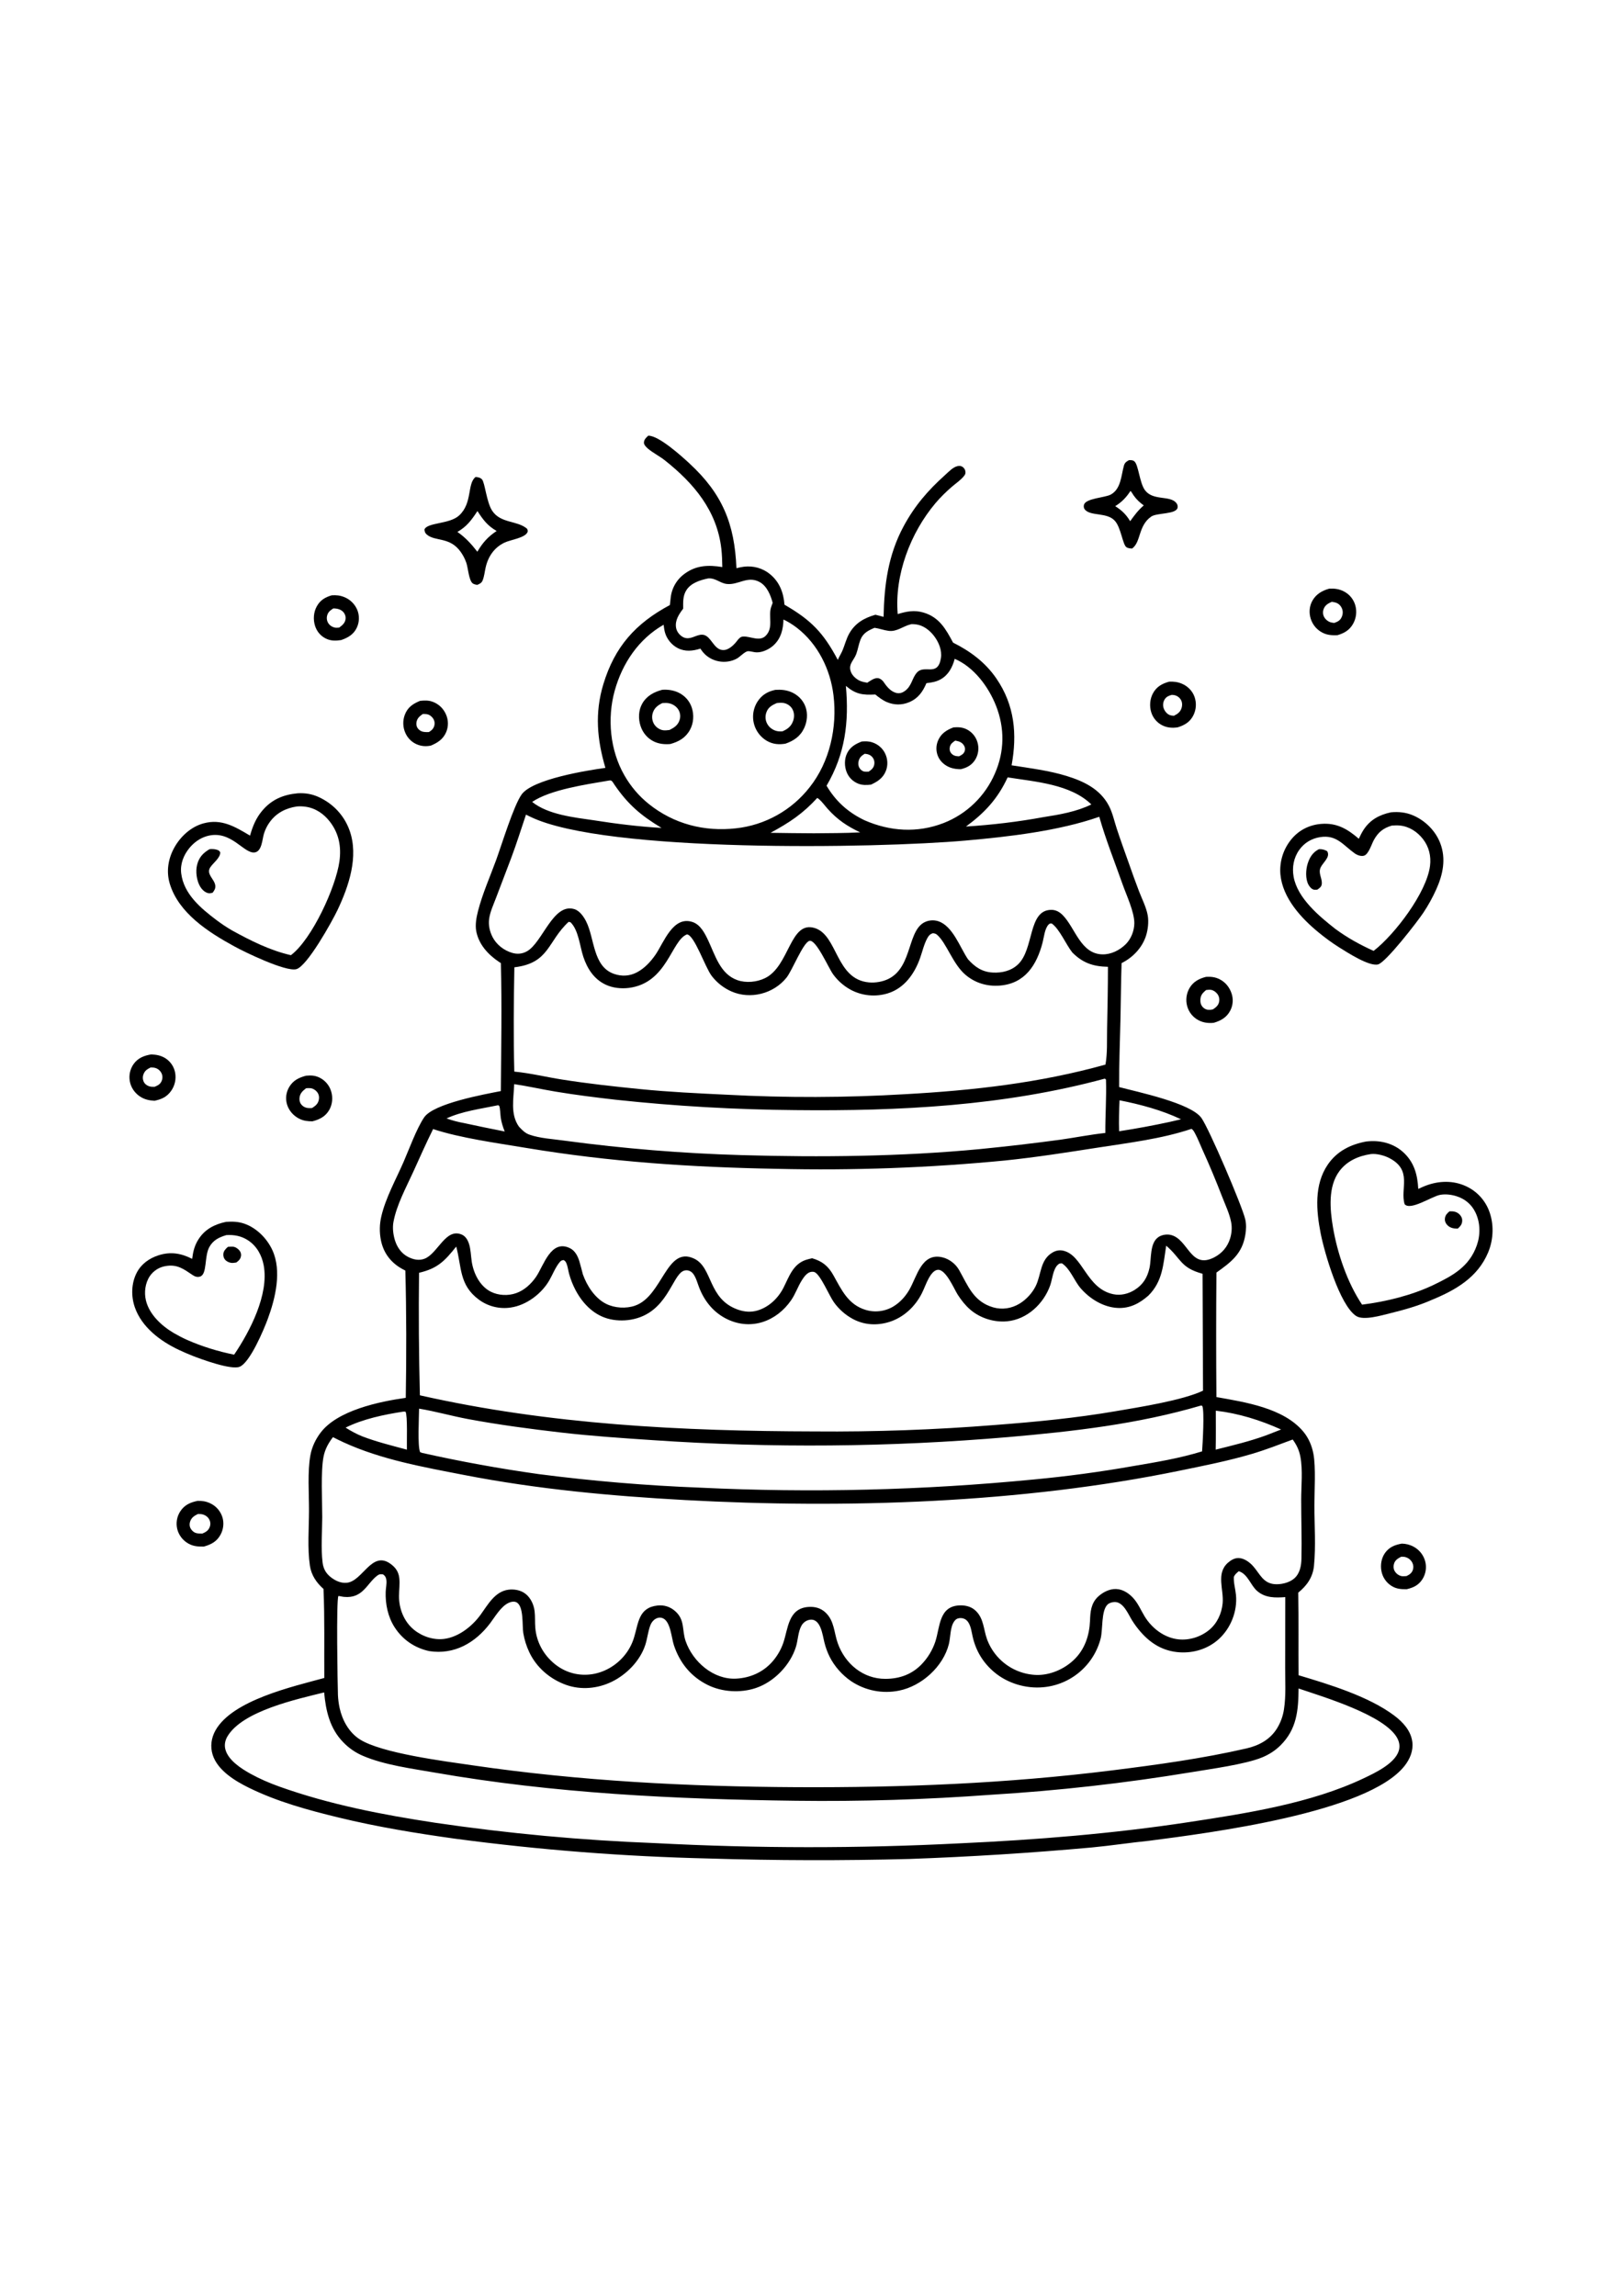 <?xml version="1.0" encoding="utf-8"?>
<!-- Generator: Adobe Illustrator 27.5.0, SVG Export Plug-In . SVG Version: 6.00 Build 0)  -->
<svg xmlns="http://www.w3.org/2000/svg" xmlns:xlink="http://www.w3.org/1999/xlink" viewBox="0 0 4000 4000" width="595" height="842" preserveAspectRatio="xMidYMid meet" data-scaled="true">
<g id="Background">
	<g>
		<g>
			<rect style="fill:#FFFFFF;" width="4000" height="4000"/>
		</g>
	</g>
</g>
<g id="Object">
	<g>
		<path d="M996.06,966.215c0.444,1.895,0.982,3.763,1.613,5.604c0.631,1.841,1.35,3.647,2.16,5.418
			c0.737,1.657,1.557,3.271,2.457,4.843c0.899,1.574,1.876,3.1,2.928,4.578c1.055,1.475,2.182,2.894,3.378,4.257
			c1.196,1.361,2.455,2.66,3.781,3.897c1.326,1.237,2.711,2.404,4.154,3.5c1.445,1.097,2.941,2.118,4.488,3.064
			c1.544,0.948,3.134,1.816,4.767,2.602c1.634,0.788,3.303,1.492,5.007,2.11c10.708,3.784,20.85,4.243,31.874,1.899
			c16.698-7.023,30.199-15.77,37.636-33.174c0.741-1.771,1.389-3.576,1.942-5.415c0.556-1.839,1.013-3.7,1.372-5.585
			c0.359-1.887,0.62-3.787,0.78-5.698c0.16-1.914,0.22-3.832,0.181-5.753c-0.041-1.919-0.181-3.83-0.423-5.735
			c-0.236-1.904-0.576-3.792-1.015-5.662c-0.437-1.87-0.968-3.713-1.597-5.527c-0.631-1.812-1.354-3.588-2.169-5.327
			c-6.698-14.548-18.51-25.442-33.701-30.631c-9.662-3.297-19.887-2.82-29.886-1.765c-17.382,7.19-30.274,15.599-37.412,34.084
			c-0.695,1.819-1.297,3.668-1.809,5.545c-0.512,1.878-0.929,3.776-1.251,5.695c-0.321,1.921-0.545,3.852-0.677,5.793
			c-0.132,1.943-0.165,3.888-0.103,5.833c0.06,1.945,0.219,3.882,0.474,5.811C995.266,962.407,995.618,964.32,996.06,966.215z
			 M1027.075,950.281c1.819-9.948,7.626-14.391,15.434-20.122c3.399-0.087,7.009-0.084,10.374,0.491
			c6.163,1.055,11.746,5.4,15.198,10.501c3.269,4.821,4.484,10.538,3.323,16.262c-1.677,8.271-6.604,12.907-13.503,17.182
			c-2.93,0.192-5.861,0.212-8.795,0.062c-7.434-0.356-13.478-2.634-18.291-8.566
			C1027.176,961.608,1026.051,955.877,1027.075,950.281z"/>
		<path d="M3515.825,3024.645c-0.302-1.906-0.7-3.792-1.198-5.655c-0.515-1.885-1.126-3.74-1.83-5.567
			c-0.704-1.824-1.496-3.608-2.381-5.352c-0.881-1.744-1.851-3.44-2.906-5.087c-1.052-1.647-2.186-3.237-3.401-4.771
			s-2.501-3.001-3.866-4.403c-1.365-1.402-2.793-2.733-4.286-3.992c-1.496-1.259-3.052-2.44-4.669-3.544
			c-1.617-1.102-3.283-2.119-5-3.053c-2.25-1.23-4.566-2.317-6.951-3.26c-2.381-0.941-4.812-1.735-7.295-2.38
			c-2.48-0.643-4.993-1.132-7.537-1.467c-2.537-0.337-5.092-0.515-7.654-0.535c-16.612,2.955-30.346,8.209-40.705,22.24
			c-9.41,12.754-12.338,29.754-9.456,45.178c0.341,1.88,0.775,3.738,1.308,5.575s1.158,3.64,1.876,5.411
			c0.721,1.771,1.531,3.499,2.431,5.185c0.903,1.686,1.89,3.32,2.96,4.901c1.07,1.584,2.217,3.109,3.447,4.574
			c1.229,1.463,2.534,2.858,3.905,4.185c1.375,1.329,2.818,2.582,4.324,3.759c1.503,1.179,3.067,2.275,4.687,3.289
			c12.327,7.66,23.425,8.144,37.361,8.133c16.584-3.941,29.177-9.766,38.789-24.598c1.034-1.628,1.979-3.304,2.843-5.029
			c0.86-1.727,1.631-3.493,2.31-5.298c0.679-1.807,1.261-3.644,1.748-5.509c0.49-1.865,0.881-3.752,1.176-5.658
			c0.295-1.906,0.49-3.823,0.586-5.749c0.096-1.926,0.093-3.852-0.01-5.778S3516.127,3026.549,3515.825,3024.645z
			 M3484.405,3039.782c-2.573,8.274-8.326,12.233-15.806,15.781c-4.296,0.262-9.715,0.993-13.883-0.258
			c-0.832-0.245-1.645-0.53-2.445-0.855c-0.803-0.328-1.588-0.693-2.352-1.095c-0.764-0.405-1.507-0.845-2.228-1.321
			c-0.721-0.478-1.418-0.99-2.089-1.535c-0.672-0.546-1.311-1.124-1.926-1.736c-0.615-0.609-1.198-1.247-1.748-1.914
			c-0.547-0.667-1.066-1.36-1.546-2.078c-0.483-0.721-0.927-1.462-1.333-2.223c-2.857-5.273-3.028-11.662-1.311-17.331
			c2.782-9.184,9.545-13.067,17.593-17.273c3.259-0.015,6.51-0.105,9.708,0.644c0.924,0.216,1.833,0.481,2.732,0.797
			c0.899,0.313,1.777,0.672,2.633,1.077c0.86,0.408,1.695,0.859,2.509,1.354c0.81,0.495,1.592,1.031,2.345,1.608
			c0.757,0.577,1.478,1.194,2.168,1.848c0.689,0.655,1.34,1.344,1.954,2.067c0.618,0.723,1.194,1.477,1.73,2.263
			c0.537,0.783,1.031,1.594,1.482,2.431C3485.532,3027.531,3486.26,3033.8,3484.405,3039.782z"/>
		<path d="M803.885,744.249c12.266,5.906,24.144,5.509,37.261,3.639c16.87-5.72,30.885-13.816,38.749-30.543
			c0.81-1.722,1.528-3.483,2.153-5.284c0.627-1.798,1.158-3.623,1.595-5.476c0.435-1.856,0.775-3.727,1.015-5.614
			c0.24-1.89,0.382-3.787,0.425-5.691c0.043-1.904-0.014-3.805-0.171-5.702c-0.155-1.899-0.409-3.784-0.76-5.654
			c-0.354-1.873-0.803-3.721-1.347-5.545c-0.546-1.824-1.183-3.616-1.917-5.375c-0.762-1.768-1.608-3.494-2.539-5.178
			c-0.933-1.686-1.945-3.321-3.038-4.905c-1.094-1.584-2.263-3.11-3.509-4.578c-1.242-1.47-2.555-2.874-3.941-4.214
			c-1.382-1.339-2.828-2.607-4.337-3.803c-1.507-1.196-3.07-2.314-4.691-3.355c-1.617-1.041-3.283-2-5-2.878
			c-1.713-0.876-3.465-1.665-5.257-2.369c-10.294-4.104-19.547-4.981-30.505-4.221c-16.111,4.698-27.969,11.6-36.521,26.625
			c-8.347,14.668-9.676,32.978-4.534,48.952C781.448,726.844,790.836,737.961,803.885,744.249z M806.127,690.563
			c0.108-0.83,0.261-1.65,0.455-2.46c2.139-9.301,7.837-13.42,15.516-18.343c1.734,0.084,3.47,0.142,5.199,0.306
			c7.962,0.764,16.301,3.901,21.022,10.785c3.397,4.963,4.747,10.461,3.667,16.396c-1.699,9.312-8.278,14.573-15.537,19.82
			c-2.493,0.207-5.35,0.586-7.871,0.393c-7.045-0.535-14.212-4.486-18.339-10.294c-0.482-0.682-0.926-1.387-1.331-2.114
			c-0.409-0.73-0.775-1.479-1.1-2.245c-0.327-0.769-0.613-1.553-0.855-2.351c-0.245-0.798-0.446-1.607-0.601-2.427
			c-0.158-0.82-0.272-1.646-0.343-2.478c-0.068-0.83-0.091-1.662-0.073-2.496C805.956,692.221,806.02,691.39,806.127,690.563z"/>
		<path d="M812.338,1850.052c-0.917-1.705-1.921-3.357-3.013-4.956c-1.095-1.599-2.267-3.136-3.518-4.614
			c-1.254-1.475-2.582-2.881-3.982-4.217c-1.4-1.339-2.866-2.599-4.399-3.781c-1.533-1.184-3.123-2.284-4.771-3.3
			c-1.649-1.016-3.346-1.944-5.09-2.784c-11.236-5.353-20.663-5.553-32.869-4.479c-17.472,4.625-31.732,11.488-41.405,27.695
			c-0.965,1.601-1.844,3.249-2.637,4.945c-0.794,1.693-1.498,3.424-2.111,5.193c-0.615,1.766-1.133,3.56-1.558,5.382
			c-0.426,1.822-0.757,3.661-0.99,5.516c-0.234,1.856-0.373,3.719-0.41,5.589c-0.039,1.87,0.02,3.738,0.174,5.604
			c0.155,1.863,0.407,3.714,0.757,5.553c0.346,1.836,0.789,3.651,1.327,5.443c4.641,15.25,15.964,28.015,30.147,35.114
			c10.756,5.385,20.635,6.36,32.502,6.415c17.437-4.406,31.981-11.724,41.321-27.804c7.951-13.693,9.472-30.707,4.927-45.797
			c-0.544-1.858-1.183-3.682-1.921-5.473C814.085,1853.502,813.257,1851.755,812.338,1850.052z M786.329,1880.741
			c-1.937,10.574-8.152,15.366-16.771,20.875c-3.12,0.164-6.231,0.342-9.349,0.08c-6.903-0.575-13.212-3.682-17.476-9.231
			c-3.77-4.898-4.881-10.902-4.014-16.938c1.539-10.763,8.013-16.429,16.229-22.753c3.323-0.175,6.728-0.393,10.053-0.156
			c6.453,0.455,12.904,4.344,16.881,9.362C786.194,1867.423,787.572,1873.944,786.329,1880.741z"/>
		<path d="M2882.988,850.46c-17.579,4.93-31.121,12.437-39.941,29.121c-7.359,13.922-8.702,31.249-4.008,46.234
			c0.526,1.715,1.137,3.4,1.833,5.054c0.696,1.655,1.471,3.27,2.327,4.847c0.86,1.574,1.794,3.103,2.807,4.585
			c1.009,1.484,2.089,2.913,3.244,4.286c1.155,1.375,2.374,2.689,3.656,3.941c1.286,1.252,2.633,2.437,4.037,3.555
			c1.404,1.116,2.86,2.16,4.367,3.133c1.51,0.973,3.063,1.867,4.662,2.682c12.114,6.164,25.013,7.172,38.278,5.123
			c17.188-5.353,30.496-13.089,38.857-29.914c0.864-1.749,1.635-3.538,2.321-5.367c0.682-1.827,1.269-3.682,1.766-5.567
			c0.497-1.887,0.902-3.794,1.208-5.72s0.515-3.862,0.633-5.807c0.114-1.948,0.128-3.897,0.046-5.847
			c-0.082-1.948-0.259-3.888-0.536-5.818c-0.274-1.931-0.643-3.844-1.112-5.738c-0.466-1.892-1.023-3.758-1.677-5.596
			c-5.376-14.941-17.039-26.421-31.629-32.454C2903.889,850.958,2893.954,849.888,2882.988,850.46z M2896.331,883.659
			c0.807,0.177,1.603,0.396,2.388,0.655c0.782,0.257,1.553,0.554,2.31,0.891c0.753,0.335,1.489,0.707,2.203,1.117
			c0.718,0.41,1.414,0.855,2.086,1.335c0.672,0.48,1.318,0.993,1.94,1.539c0.622,0.546,1.212,1.121,1.773,1.725
			c0.561,0.606,1.094,1.24,1.592,1.899c0.498,0.657,0.959,1.339,1.389,2.045c3.76,6.31,3.948,13.762,1.777,20.661
			c-3.177,10.083-9.865,14.504-18.904,19.023c-3.66-0.393-7.743-0.677-11.126-2.209c-6.915-3.129-12.394-10.563-14.455-17.714
			c-1.912-6.63-0.931-14.271,2.64-20.18c4.218-6.986,10.063-9.293,17.586-11.473
			C2891.804,883.103,2894.096,883.179,2896.331,883.659z"/>
		<path d="M345.088,1873.107c11.33,7.496,22.477,9.821,35.838,10.607c17.403-3.533,30.743-9.508,41.289-24.663
			c1.125-1.606,2.166-3.264,3.125-4.974c0.959-1.71,1.832-3.464,2.617-5.262c0.785-1.795,1.478-3.626,2.081-5.494
			c0.602-1.865,1.11-3.756,1.524-5.673c0.414-1.917,0.732-3.849,0.952-5.797c0.222-1.948,0.345-3.903,0.371-5.866
			c0.027-1.96-0.044-3.917-0.211-5.869c-0.169-1.955-0.434-3.896-0.796-5.822c-0.33-1.749-0.748-3.477-1.249-5.185
			c-0.503-1.708-1.089-3.386-1.757-5.036c-0.67-1.65-1.418-3.262-2.247-4.836c-0.83-1.577-1.734-3.108-2.715-4.592
			c-0.981-1.485-2.033-2.918-3.155-4.301c-1.123-1.38-2.311-2.702-3.566-3.966c-1.254-1.261-2.567-2.459-3.941-3.591
			c-1.373-1.133-2.798-2.195-4.277-3.187c-11.266-7.449-22.822-9.588-36.059-10.163c-17.52,2.882-32.738,8.777-43.4,23.721
			c-1.068,1.511-2.057,3.071-2.969,4.679c-0.913,1.606-1.745,3.254-2.495,4.945c-0.75,1.691-1.416,3.415-1.995,5.171
			c-0.581,1.754-1.073,3.533-1.478,5.338c-0.405,1.805-0.719,3.624-0.945,5.458c-0.224,1.837-0.359,3.679-0.403,5.527
			c-0.043,1.848,0.005,3.694,0.144,5.538c0.139,1.844,0.368,3.676,0.686,5.498C322.682,1850.707,332.113,1864.523,345.088,1873.107z
			 M353.694,1818.781c3.411-9.41,9.173-12.838,17.766-17.229c3.596,0.073,7.306,0.131,10.804,1.044
			c6.896,1.805,12.43,6.35,15.728,12.652c3.143,6.004,3.323,12.925,0.823,19.213c-3.433,8.631-9.497,11.393-17.543,14.839
			c-4.806,0.135-9.138,0.069-13.77-1.412c-5.62-1.794-10.959-6.139-13.322-11.644
			C351.719,1830.512,351.562,1824.657,353.694,1818.781z"/>
		<path d="M543.781,2953.704c7.274-13.227,9.166-29.445,4.509-43.854c-0.602-1.844-1.297-3.652-2.086-5.425
			c-0.789-1.773-1.665-3.5-2.629-5.182c-0.967-1.683-2.015-3.313-3.148-4.887c-1.135-1.574-2.347-3.087-3.635-4.538
			c-1.288-1.451-2.647-2.831-4.079-4.141c-1.43-1.31-2.924-2.542-4.483-3.697c-1.56-1.157-3.173-2.23-4.84-3.22
			c-1.668-0.99-3.383-1.892-5.145-2.707c-10.017-4.661-19.899-6.31-30.869-5.898c-17.915,3.617-32.475,9.941-42.867,25.962
			c-1.032,1.596-1.983,3.24-2.85,4.93c-0.865,1.691-1.642,3.423-2.331,5.196c-0.689,1.771-1.286,3.572-1.791,5.404
			c-0.505,1.834-0.917,3.687-1.231,5.56c-0.316,1.875-0.535,3.761-0.659,5.658c-0.123,1.897-0.149,3.794-0.078,5.691
			c0.071,1.899,0.238,3.791,0.501,5.673c0.265,1.882,0.624,3.746,1.077,5.593c0.478,1.878,1.05,3.725,1.716,5.542
			c0.666,1.819,1.425,3.599,2.274,5.338c0.849,1.742,1.784,3.435,2.807,5.08c1.022,1.645,2.127,3.232,3.312,4.763
			c1.185,1.533,2.445,3.001,3.781,4.403c1.336,1.402,2.74,2.733,4.213,3.992c1.471,1.257,3.004,2.437,4.596,3.541
			c1.594,1.101,3.239,2.118,4.936,3.049c12.517,6.95,23.854,7.456,37.866,7.332C520.527,2977.742,534.378,2970.795,543.781,2953.704
			z M518.622,2928.062c-0.05,0.752-0.14,1.5-0.268,2.245c-0.13,0.742-0.293,1.478-0.496,2.205c-0.201,0.725-0.441,1.439-0.716,2.143
			c-3.527,9.195-9.719,12.463-18.368,16.207c-4.721-0.145-9.919-0.025-14.51-1.183c-6.124-1.539-11.472-6.288-14.377-11.796
			c-2.683-5.091-2.896-10.862-1.181-16.287c3.226-10.199,10.257-14.606,19.423-19.096c4.458,0.011,8.498,0.036,12.792,1.383
			c6.805,2.14,12.593,6.626,15.628,13.187c0.323,0.682,0.609,1.379,0.858,2.092c0.252,0.711,0.467,1.432,0.645,2.165
			c0.176,0.732,0.316,1.473,0.418,2.223c0.103,0.747,0.167,1.498,0.194,2.252C518.688,2926.557,518.674,2927.31,518.622,2928.062z"
			/>
		<path d="M2933.368,1605.922c-0.966,1.679-1.848,3.402-2.644,5.171c-0.796,1.768-1.503,3.572-2.118,5.411
			c-0.618,1.836-1.141,3.701-1.571,5.593c-0.427,1.89-0.76,3.796-0.999,5.72c-0.238,1.924-0.38,3.855-0.426,5.793
			c-0.046,1.938,0.004,3.874,0.153,5.807c0.149,1.933,0.391,3.854,0.732,5.76c0.338,1.909,0.775,3.796,1.301,5.662
			c0.526,1.856,1.144,3.68,1.858,5.473c0.711,1.79,1.518,3.539,2.413,5.247c0.892,1.708,1.873,3.366,2.939,4.974
			c1.066,1.606,2.214,3.154,3.44,4.643c1.226,1.487,2.527,2.907,3.898,4.261c1.375,1.354,2.814,2.632,4.321,3.835
			c1.507,1.206,3.07,2.329,4.694,3.37c1.62,1.043,3.291,1.999,5.014,2.867c11.513,5.876,24.117,7.299,36.856,5.949
			c17.583-5.196,31.764-12.997,40.634-29.95c0.839-1.606,1.595-3.25,2.271-4.931c0.675-1.681,1.261-3.391,1.766-5.13
			c0.501-1.742,0.913-3.503,1.24-5.283c0.323-1.783,0.558-3.577,0.704-5.382c0.146-1.805,0.199-3.613,0.16-5.425
			c-0.035-1.81-0.163-3.613-0.38-5.411c-0.217-1.8-0.526-3.583-0.92-5.349c-0.398-1.768-0.885-3.511-1.457-5.229
			c-4.868-15.086-15.124-27.967-29.344-35.183c-11.019-5.593-21.324-6.648-33.491-6.048
			C2957.123,1582.452,2942.643,1590.064,2933.368,1605.922z M2960.219,1634.301c0.604-11.309,5.852-16.604,14.107-23.634
			c3.93-0.458,8.187-1.044,12.121-0.418c6.112,0.972,11.908,5.152,15.607,9.999c4.286,5.618,5.771,12.619,4.364,19.533
			c-1.798,8.842-7.715,13.547-14.811,18.372c-2.256,0.513-4.733,1.186-7.061,1.361c-6.77,0.513-12.753-1.241-17.661-6.011
			C2961.594,1648.36,2959.835,1641.527,2960.219,1634.301z"/>
		<path d="M3234.545,701.089c0.771,1.786,1.635,3.529,2.583,5.229c0.949,1.698,1.983,3.345,3.099,4.941s2.31,3.13,3.582,4.603
			c1.272,1.475,2.615,2.882,4.026,4.221c1.414,1.339,2.893,2.603,4.431,3.792c1.546,1.191,3.145,2.3,4.797,3.326
			c1.652,1.029,3.354,1.971,5.103,2.827c11.74,5.822,23.161,6.248,35.993,5.829c16.598-4.927,29.476-12.077,38.438-27.691
			c0.991-1.734,1.894-3.514,2.711-5.338c0.81-1.827,1.531-3.687,2.161-5.582c0.629-1.897,1.162-3.821,1.595-5.771
			c0.437-1.95,0.778-3.918,1.016-5.902c0.242-1.984,0.38-3.975,0.419-5.971c0.039-1.999-0.018-3.994-0.174-5.986
			c-0.16-1.992-0.419-3.971-0.771-5.938c-0.359-1.965-0.81-3.908-1.361-5.829c-0.54-1.851-1.173-3.669-1.901-5.454
			c-0.729-1.788-1.546-3.532-2.452-5.232c-0.91-1.701-1.905-3.349-2.985-4.945c-1.08-1.599-2.239-3.137-3.479-4.614
			c-1.24-1.477-2.552-2.887-3.938-4.228c-1.382-1.342-2.835-2.607-4.353-3.795c-1.517-1.191-3.092-2.3-4.726-3.326
			c-1.631-1.029-3.312-1.969-5.042-2.82c-11.534-5.706-22.632-7.034-35.328-6.357c-17.487,4.868-32.301,13.383-41.479,29.648
			c-7.711,13.663-8.852,30.067-4.012,44.898C3233.088,697.48,3233.77,699.302,3234.545,701.089z M3264.259,671.194
			c3.582-9.541,11.144-13.711,19.97-17.681c3.351,0.484,6.705,0.92,9.928,2.008c7.096,2.394,12.061,7.248,15.049,14.093
			c2.928,6.721,2.69,13.987-0.11,20.708c-3.823,9.17-9.544,11.891-18.492,15.246c-2.843-0.28-5.785-0.564-8.55-1.328
			c-6.823-1.888-13.308-7.121-16.662-13.34C3262.105,684.806,3261.839,677.638,3264.259,671.194z"/>
		<path d="M2749.108,453.569c15.568,16.883,19.306,58.9,28.858,65.402c3.717,2.532,9.417,2.984,13.802,3.235
			c22.451-15.923,14.576-55.647,46.938-78.648c14.271-10.143,62.978-4.958,65.483-22.797c0.625-4.455-0.998-8.286-3.848-11.589
			c-15.823-18.355-57.036-4.31-76.74-30.822c-13.546-18.23-15.895-62.885-26.267-71.24c-4.015-3.232-8.344-2.918-13.148-2.872
			c-6.751,3.877-10.422,6.185-12.59,13.929c-6.776,24.215-6.986,57.212-32.415,70.981c-14.555,7.882-62.544,9.017-66.158,25.733
			c-0.945,4.38-0.192,8.399,2.85,11.75C2690.537,442.783,2729.614,432.433,2749.108,453.569z M2787.858,380.141
			c3.106,2.976,5.334,7.614,7.867,11.199c7.125,10.082,14.96,17.265,24.881,24.533c-13.937,11.845-22.877,24.226-33.541,38.916
			c-9.935-16.564-20.525-26.781-36.849-37.097C2766.445,407.691,2777.607,396.017,2787.858,380.141z"/>
		<path d="M1052.262,487.471c20.989,18.246,57.262,4.808,84.247,43.515c5.68,8.151,10.451,17.371,13.627,26.799
			c4.198,12.463,6.032,42.166,15.191,49.989c2.919,2.489,7.729,3.256,11.383,4.097c6.149-2.62,10.875-4.581,13.571-11.269
			c3.919-9.73,5.051-21.461,7.356-31.712c6.112-27.236,21.413-49.501,46.943-61.541c13.899-6.556,48.634-11.166,55.814-24.575
			c2.155-4.027,0.979-5.664-0.615-9.447c-24.446-20.766-64.788-12.657-85.834-44.047c-14.256-21.264-18.117-70.254-25.405-77.672
			c-4.604-4.685-9.575-5.259-15.717-5.811c-21.333,16.664-6.986,64.097-40.739,95.003c-23.685,21.689-78.357,16.715-85.365,34.433
			C1047.221,480.511,1048.182,483.926,1052.262,487.471z M1177.419,429.77c14.063,21.634,24.627,36.05,47.325,49.11
			c-21.516,14.286-34.531,28.934-47.547,51.149c-14.486-18.701-29.605-35.379-49.192-48.808
			C1151.556,467.625,1162.85,451.857,1177.419,429.77z"/>
		<path d="M474.295,2512.264c21.694,8.609,95.817,35.834,116.768,27.221c25.652-10.541,59.602-91.692,69.191-117.582
			c18.743-50.608,35.16-118.248,11.527-169.765c-13.253-28.881-38.908-54.93-69.274-65.424c-15.267-5.276-29.144-5.425-44.964-4.501
			c-28.651,6.051-52.57,18.263-68.605,43.887c-9.425,15.064-12.92,30.107-15.051,47.391c-27.139-13.875-53.401-18.361-83.19-8.733
			c-22.785,7.361-42.362,21.345-53.535,42.919c-13.462,25.999-14.176,57.958-4.634,85.328
			c17.12,49.104,62.855,83.232,108.163,104.686C451.732,2502.924,462.931,2507.781,474.295,2512.264z M359.815,2375.765
			c-4.675-19.718-1.768-42.737,9.655-59.715c1.086-1.601,2.248-3.143,3.488-4.625c1.238-1.484,2.55-2.904,3.93-4.257
			c1.382-1.354,2.827-2.635,4.335-3.843c1.508-1.208,3.074-2.338,4.696-3.391c1.622-1.053,3.292-2.023,5.01-2.911
			c1.72-0.885,3.477-1.683,5.275-2.394c1.798-0.711,3.628-1.329,5.488-1.856c1.86-0.529,3.742-0.963,5.645-1.302
			c29.433-5.535,45.285,6.906,67.75,21.952c5.616,3.762,11.076,5.677,17.851,3.854c18.545-4.989,10.461-49.596,23.218-72.804
			c9.475-17.237,24.034-24.157,41.957-29.561c19.315-1.244,37.151,2.129,53.538,12.841c21.58,14.104,34.051,36.9,38.672,61.793
			c13.317,71.727-34.07,162.731-72.927,220.132c-39.459-7.91-79.663-20.297-116.384-36.554
			c-11.129-5.033-21.967-10.63-32.516-16.789C398.663,2438.78,368.09,2410.686,359.815,2375.765z"/>
		<path d="M572.974,2283.53c3.264,0.004,6.613-0.593,9.825-1.117c5.865-4.301,10.051-7.965,11.448-15.559
			c1.031-5.574-0.659-10.487-4.291-14.664c-3.834-4.41-9.98-8.438-15.923-8.744c-3.983-0.207-8.066,0.146-12.044,0.422
			c-5.494,5.007-11.025,10.341-11.247,18.332c-0.139,4.923,1.027,9.548,4.319,13.347
			C559.169,2280.284,566.724,2283.527,572.974,2283.53z"/>
		<path d="M3157.584,1325.601c5.455,58.402,51.301,108.023,94.525,143.373c15.866,12.972,32.695,25.489,50.096,36.347
			c19.8,12.346,73.887,47.682,96.146,42.22c19.27-4.73,97.624-106.026,112.143-128.033c12.018-18.172,22.507-37.187,31.469-57.044
			c16.488-36.784,24.636-75.296,9.758-114.045c-11.631-30.285-37.031-55.512-66.752-68.263c-17.895-7.678-35.691-9.37-54.837-7.656
			c-28.421,6.164-51.28,18.256-67.551,43.319c-4.51,6.939-8.056,14.449-11.631,21.898c-28.051-24.117-54.112-39.651-92.567-36.664
			c-28.172,2.183-53.87,14.584-72.284,36.172c-1.293,1.509-2.548,3.049-3.763,4.621c-1.215,1.57-2.392,3.169-3.529,4.799
			c-1.137,1.628-2.232,3.283-3.287,4.967c-1.055,1.684-2.068,3.392-3.038,5.127c-0.97,1.732-1.897,3.488-2.779,5.269
			c-0.881,1.778-1.72,3.578-2.516,5.4s-1.542,3.662-2.246,5.52c-0.704,1.858-1.357,3.732-1.969,5.622
			c-0.611,1.89-1.173,3.794-1.691,5.713c-0.512,1.919-0.981,3.849-1.404,5.789c-0.419,1.943-0.789,3.895-1.112,5.855
			c-0.327,1.96-0.601,3.926-0.828,5.898c-0.224,1.975-0.401,3.953-0.529,5.935c-0.128,1.982-0.206,3.966-0.238,5.953
			c-0.029,1.987-0.007,3.973,0.06,5.96C3157.3,1321.64,3157.417,1323.622,3157.584,1325.601z M3204.095,1265.118
			c12.519-17.528,30.744-28.335,52.047-31.537c40.26-6.047,56.07,19.733,84.519,40.048c6.123,4.377,15.625,8.089,23.215,5.775
			c11.19-3.42,18.552-28.276,23.925-38.119c10.735-19.667,23.431-29.834,44.574-36.071c6.759-0.542,13.425-0.779,20.187-0.083
			c22.849,2.347,42.837,15.516,56.709,33.429c14.832,19.154,20.28,42.162,17.287,66.014
			c-8.262,65.726-86.793,169.15-139.093,209.602c-33.378-15.021-64.925-32.403-94.412-54.188
			c-39.788-31.169-93.338-75.715-102.851-128.462C3186.008,1308.259,3190.244,1284.502,3204.095,1265.118z"/>
		<path d="M3239.16,1362.964c3.063,0.957,6.457,0.455,9.577,0.178c4.477-3.3,9.331-6.168,10.561-11.986
			c2.612-12.372-6.556-24.521-4.275-37.144c2.832-15.69,27.632-29.245,17.892-45.666c-6.535-3.824-12.597-5.236-20.208-4.989
			c-15.021,7.503-22.824,19.747-27.838,35.554c-4.73,14.912-5.813,37.024,1.496,51.321
			C3228.898,1355.199,3233.628,1361.228,3239.16,1362.964z"/>
		<path d="M3669.028,2147.664c-0.778-1.664-1.595-3.308-2.459-4.931s-1.766-3.224-2.708-4.803c-0.942-1.577-1.922-3.129-2.942-4.657
			c-1.02-1.528-2.075-3.03-3.169-4.505c-1.098-1.477-2.228-2.926-3.394-4.345c-1.169-1.419-2.374-2.808-3.61-4.167
			c-1.237-1.358-2.509-2.685-3.809-3.981c-1.304-1.293-2.64-2.554-4.008-3.784c-1.365-1.227-2.761-2.42-4.186-3.577
			c-1.428-1.159-2.882-2.281-4.367-3.366c-1.482-1.084-2.992-2.131-4.527-3.14c-1.535-1.009-3.095-1.979-4.68-2.911
			c-1.585-0.932-3.191-1.823-4.819-2.675s-3.28-1.662-4.946-2.431c-1.67-0.766-3.358-1.492-5.064-2.176
			c-32.887-13.423-68.919-10.36-101.074,3.555c-3.92,1.703-7.821,3.445-11.705,5.225c-1.919-35.369-10.142-65.996-37.212-90.568
			c-22.834-20.73-53.174-29.073-83.492-26.992c-2.548,0.18-5.089,0.406-7.626,0.681c-38.733,7.219-72.16,23.801-94.827,56.994
			c-33.957,49.72-28.531,113.525-17.508,169.663c9.307,47.391,46.778,176.562,87.344,203.47
			c18.158,12.044,63.205-1.543,83.577-6.521c34.906-8.537,71.115-18.75,103.956-33.455
			c58.653-24.245,112.246-55.221,137.959-116.286c13.858-32.92,15.052-72.022,1.51-105.272
			C3670.546,2151.01,3669.81,2149.328,3669.028,2147.664z M3641.869,2240.455c-18.503,52.252-59.147,74.448-106.486,97.23
			c-53.956,25.726-117.107,41.241-176.397,48.701c-36.597-54.534-61.048-127.09-71.886-191.444
			c-7.341-43.599-12.323-99.377,15.617-137.289c18.908-25.653,47.46-37.996,78.023-42.559c13.724-1.543,32.187,3.166,44.507,9.41
			c59.371,30.1,26.903,75.704,38.7,114.264c14.534,16.458,66.762-19.114,87.141-23.022c13.354-2.562,27.834-0.757,40.726,3.264
			c20.82,6.499,37.237,20.18,46.728,39.891C3650.803,2184.36,3651.215,2214.06,3641.869,2240.455z"/>
		<path d="M3574.663,2156.244c-6.02,5.229-10.429,9.235-11.36,17.608c-0.661,5.949,1.407,11.535,5.451,15.894
			c6.627,7.15,15.23,9.159,24.601,9.108c0.583-0.004,1.162-0.018,1.745-0.029c5.948-5.483,10.28-9.966,10.792-18.408
			c0.391-6.379-1.876-11.757-6.368-16.251C3592.316,2156.961,3584.367,2155.873,3574.663,2156.244z"/>
		<path d="M577.094,1502.611c0.123,0.069,0.25,0.131,0.378,0.197c26.5,14.7,126.988,63.15,153.116,56.473
			c27.092-6.928,89.135-119.172,101.758-145.819c27.804-58.689,52.657-131.758,29.815-196.022
			c-13.004-36.58-39.79-65.395-74.878-81.926c-17.211-8.107-34.184-10.978-53.147-9.905c-35.534,3.3-64.335,15.301-87.642,43.141
			c-15.516,18.532-23.346,38.243-29.881,61.203c-36.908-21.741-69.886-42.3-114.467-30.271
			c-31.007,8.369-56.855,32.104-72.249,59.777c-15.157,27.254-20.274,58.729-11.254,88.894
			C440.39,1421.049,514.33,1468.32,577.094,1502.611z M466.934,1260.723c11.042-13.529,25.901-24.43,42.76-29.346
			c60.46-17.626,91.906,45.444,119.398,39.873c16.955-3.439,17.618-32.469,21.777-45.877c1.574-5.169,3.564-10.173,5.972-15.01
			c2.409-4.835,5.202-9.438,8.379-13.809c16.474-22.626,39.536-34.346,66.625-38.425c7.125-0.614,14.23-0.43,21.312,0.553
			c25.057,3.41,45.623,17.63,60.712,37.388c22.102,28.943,28.088,61.284,23.245,96.921
			c-8.599,63.292-67.382,192.223-119.668,231.773c-51.502-11.673-99.617-35.922-145.601-61.244
			c-13.146-7.736-25.688-15.97-37.864-25.176c-38.626-29.212-80.702-63.994-87.116-115.199
			C443.993,1300.207,452.541,1278.363,466.934,1260.723z"/>
		<path d="M513.14,1371.762c3.944,0.964,7.277,0.007,11.113-0.866c4.305-5.822,7.43-10.028,6.666-17.721
			c-1.583-15.883-23.558-28.193-12.286-45.127c7.329-11.004,24.115-22.618,24.613-36.489c-2.233-4.086-3.681-5.276-8.201-6.71
			c-6.076-1.932-11.916-2.001-18.186-1.485c-15.973,9.202-26.081,20.159-30.741,38.422c-4.296,16.829-1.21,39.815,7.983,54.646
			C498.247,1363.12,505.286,1369.845,513.14,1371.762z"/>
		<path d="M3438.054,3399.26c-63.113-47.202-160.189-76.654-235.612-99.188c-0.664-67.859,0.494-135.805-0.871-203.642
			c21.236-17.175,36.014-38.003,38.797-65.97c4.833-48.486,1.094-100.029,1.055-148.799c-0.032-35.299,3.863-94.581-2.48-127.759
			c-3.82-19.969-11.801-38.858-24.892-54.534c-48.704-58.336-143.442-72.553-214.255-85.161
			c-0.864-102.312-0.853-204.624,0.039-306.938c36.263-25.929,63.443-46.077,71.218-92.791c2.125-12.769,2.793-25.679-0.142-38.385
			c-7.711-33.407-89.718-224.754-108.306-250.287c-26.69-36.667-156.05-63.478-202.724-75.897
			c-0.281-55.829,1.961-111.629,3.294-167.436c1.098-46.059,1.162-92.1,2.765-138.155c27.28-13.489,50.199-37.214,59.922-66.429
			c5.042-15.159,7.309-35.212,4.587-50.942c-3.39-19.616-13.993-40.444-21.232-59.009c-8.539-22.41-16.747-44.942-24.625-67.597
			c-10.277-29.008-20.844-57.979-30.467-87.209c-6.115-18.568-10.387-39.287-19.452-56.619
			c-21.576-41.256-61.787-60.479-104.493-73.644c-43.224-13.328-90.851-19.267-135.486-26.228
			c13.993-76.643,7.679-148.1-37.574-214.117c-27.18-39.655-64.253-67.185-106.792-88.392
			c-17.771-33.229-33.815-62.572-73.031-74.168c-22.486-6.652-41.803-2.791-63.454,3.839
			c-8.208-96.222,31.277-200.017,92.781-273.069c12.604-14.966,26.025-28.042,40.818-40.856c9.793-8.485,22.355-16.773,30.272-27.01
			c2.533-3.272,3.582-5.719,3.159-9.952c-0.061-0.585-0.153-1.165-0.277-1.74c-0.121-0.576-0.274-1.143-0.455-1.702
			c-0.181-0.559-0.391-1.107-0.632-1.644c-0.242-0.537-0.508-1.06-0.803-1.569c-0.295-0.509-0.615-1.001-0.963-1.476
			c-0.345-0.475-0.718-0.931-1.112-1.367c-0.391-0.436-0.81-0.85-1.247-1.243c-0.437-0.392-0.896-0.76-1.372-1.105
			c-3.909-2.854-7.924-3.027-12.522-2.102c-11.112,2.238-22.131,14.15-30.368,21.534c-42.705,38.288-75.511,76.243-102.936,127.214
			c-37.876,70.381-47.694,144.171-49.173,222.873l-20.105-5.2c-27.276,7.823-49.679,20.315-64.325,45.877
			c-7.901,13.791-11.328,29.576-17.703,44.014c-3.232,7.325-7.837,14.005-10.763,21.443
			c-35.506-66.956-65.948-98.351-131.492-136.038c-2.336-29.558-11.932-55.694-35.606-75.242
			c-18.092-14.937-41.154-21.221-64.381-18.478c-6.24,0.735-12.41,2.231-18.524,3.664c-4.445-109.773-34.79-183.516-116.13-258.548
			c-19.587-18.068-75.258-68.491-101.266-68.147c-5.229,4.782-10.618,9.648-10.726,17.246c-0.08,5.499,6.236,11.583,10.167,14.884
			c12.776,10.728,28.229,18.216,41.394,28.646c71.57,56.705,128.647,124.189,139.331,218.046c1.711,15.013,2.18,30.02,2.416,45.117
			c-34.15-5.534-64.435-4.683-93.429,16.785c-1.139,0.835-2.258,1.697-3.358,2.587c-1.096,0.89-2.171,1.807-3.223,2.751
			c-1.052,0.946-2.077,1.918-3.079,2.915c-1.002,0.995-1.977,2.016-2.926,3.064c-0.95,1.046-1.873,2.114-2.768,3.206
			c-0.897,1.094-1.766,2.21-2.605,3.348c-0.84,1.135-1.651,2.292-2.43,3.471c-0.782,1.177-1.533,2.374-2.253,3.592
			c-0.721,1.215-1.411,2.449-2.068,3.701c-0.657,1.249-1.283,2.516-1.876,3.799c-0.593,1.281-1.153,2.577-1.681,3.89
			c-0.53,1.31-1.025,2.633-1.485,3.97c-0.462,1.337-0.888,2.683-1.281,4.039c-0.393,1.359-0.752,2.726-1.073,4.101
			c-0.325,1.375-0.613,2.758-0.865,4.148c-0.256,1.39-0.474,2.786-0.656,4.188c-0.856,6.686-1.608,13.382-2.257,20.089
			c-84.645,45.317-136.074,102.591-164.157,195.498c-21.294,70.442-15.472,136.067,5.156,205.93
			c-46.191,6.364-179.634,27.894-206.612,65.625c-19.656,27.491-49.272,124.434-62.575,160.919
			c-15.072,41.336-33.914,83.542-44.852,126.086c-4.035,15.697-7.524,34.193-4.437,50.222c6.293,32.676,29.289,57.652,56.248,75.613
			c1.483,0.985,2.979,1.947,4.491,2.886c2.598,105.025,0.746,210.468-0.069,315.525c-40.959,8.034-166.218,30.522-189.331,65.071
			c-18.83,28.149-36.735,77.803-50.553,109.54c-18.837,43.279-44.047,88.094-54.828,134.018c-1.157,4.847-2.05,9.741-2.678,14.682
			c-0.629,4.944-0.988,9.906-1.077,14.886c-0.092,4.98,0.085,9.952,0.535,14.915c0.448,4.961,1.162,9.884,2.143,14.77
			c5.829,28.458,20.937,50.462,45.178,66.258c4.833,3.148,9.909,5.833,15.049,8.431c2.781,102.223,2.784,211.425,1.034,313.746
			c-65.828,9.319-168.465,30.871-210.108,85.947c-12.185,16.123-21.122,34.735-24.899,54.661
			c-7.688,40.572-3.482,95.844-3.617,138.243c-0.133,43.719-4.118,91.82,2.201,134.928c3.413,23.292,16.182,42.111,33.536,57.375
			c3.188,72.949,1.441,146.473,1.979,219.514c-77.604,21.298-226.191,54.544-268.269,129.088
			c-10.497,18.594-13.471,39.953-6.986,60.443c12.11,38.261,55.05,64.314,88.941,80.991c70.07,34.473,145.658,55.079,221.279,73.466
			c95.492,23.215,191.27,38.902,288.533,52.445c103.601,13.781,207.498,24.732,311.698,32.854
			c104.196,8.124,208.538,13.406,313.021,15.847c165.132,5.109,330.275,5.479,495.427,1.11
			c149.867-5.361,299.478-14.798,448.833-28.31c47.719-4.512,95.048-11.855,142.682-16.662
			c144.256-18.885,538.604-68.266,629.405-185.16c12.888-16.593,21.253-36.9,18.638-58.187
			C3479.509,3436.786,3459.659,3415.416,3438.054,3399.26z M3159.304,2694.201l-36.384,14.213
			c-40.428,14.817-83.19,25.02-124.946,35.434c0.657-31.988,0.256-64.049,0.273-96.048
			C3054.495,2654.342,3107.839,2671.04,3159.304,2694.201z M2760.906,1882.549c50.587,9.937,105.1,24.452,151.565,46.827
			l-28.303,6.564c-41.209,8.908-82.653,16.555-124.324,22.942C2758.958,1933.499,2759.747,1907.915,2760.906,1882.549z
			 M2691.35,1153.137c-36.352,17.873-79.192,25.231-119.008,31.399c-62.196,11.491-127.029,19.078-190.159,23.047
			c46.497-34.106,78.41-68.735,102.759-121.231C2552.719,1097.184,2640.106,1102.962,2691.35,1153.137z M2111.671,782.008
			c4.118-11.287,5.84-23.441,10.152-34.71c6.378-16.662,19.517-23.306,34.986-29.681c11.68,1.685,22.902,5.953,34.582,7.492
			c20.631,2.715,35.719-11.742,55.111-16.236c0.576-0.135,1.155-0.244,1.734-0.368c3.71,0.026,7.356,0.237,11.037,0.71
			c17.895,2.289,33.655,14.715,44.308,28.695c11.382,14.937,19.878,35.237,16.833,54.308c-7.469,46.747-39.678,15.927-58.259,34.779
			c-13.19,13.387-12.782,33.978-31.338,46.838c-5.728,3.974-12.092,6.026-19.096,4.636c-15.447-3.06-25.546-16.855-33.861-28.943
			c-3.248-3.624-7.398-7.041-12.398-7.75c-9.267-1.317-19.175,6.572-26.635,11.24c-5.588-1.012-11.622-2.027-16.899-4.141
			c-8.969-3.595-18.902-12.033-22.833-20.974C2090.272,807.817,2105.55,798.786,2111.671,782.008z M2086.029,860.859
			c24.467,20.723,41.401,22.829,72.531,21.192c8.699,7.001,18.265,14.384,28.598,18.725c17.917,7.528,36.618,7.82,54.641,0.346
			c22.195-9.202,33.85-25.788,42.844-47.042c12.633-1.404,24.515-3.318,35.677-9.77c19.093-11.04,28.474-29.681,34.106-50.207
			c47.421,20.377,83.25,68.703,101.757,115.468c21.775,55.043,21.225,113.114-2.743,167.367c-1.492,3.452-3.07,6.865-4.729,10.24
			c-1.66,3.374-3.404,6.706-5.227,9.996c-1.826,3.287-3.731,6.528-5.718,9.723c-1.986,3.192-4.047,6.335-6.19,9.428
			c-2.139,3.093-4.357,6.13-6.645,9.111c-2.292,2.981-4.659,5.906-7.093,8.773c-2.438,2.865-4.939,5.668-7.515,8.409
			c-2.573,2.741-5.213,5.417-7.921,8.027c-2.708,2.612-5.476,5.155-8.308,7.627c-2.832,2.475-5.725,4.877-8.677,7.208
			c-2.949,2.331-5.956,4.588-9.019,6.772c-3.063,2.181-6.179,4.285-9.346,6.313c-3.166,2.028-6.382,3.977-9.647,5.848
			c-3.262,1.87-6.567,3.658-9.918,5.363c-3.354,1.706-6.744,3.327-10.177,4.865c-3.433,1.538-6.901,2.99-10.405,4.355
			c-64.708,25.027-132.064,20.639-194.875-6.87c-40.397-19.278-70.945-46.638-93.662-85.179
			C2084.425,1028.514,2094.012,949.935,2086.029,860.859z M2121.254,1221.952c-37.835,2.092-76.213,1.816-114.103,2.278
			c-35.664-0.17-71.327-0.558-106.985-1.164c46.63-25.242,79.357-46.863,115.352-86.103c9.417,5.985,18.062,18.572,25.677,27.076
			C2064.923,1190.535,2089.096,1206.771,2121.254,1221.952z M1684.724,670.455c-0.018-16.109-1.031-31.61,8.038-45.79
			c11.33-17.721,34.085-24.809,53.623-28.815c18.554-1.47,29.179,11.87,46.143,13.703c28.305,3.06,50.87-20.999,80.663-4.854
			c18.142,9.832,27.269,32.381,32.258,51.306c-1.235,3.279-2.377,6.571-3.545,9.872c-8.141,22.971,6.593,51.193-13.663,71.461
			c-15.044,15.053-37.768,0.884-55.396,1.776c-6.51,0.328-9.593,3.988-13.555,8.515c-7.096,9.821-19.544,22.935-32.224,24.623
			c-22.971,3.053-29.957-24.831-45.237-34.437c-13.247-8.329-26.194,1.852-39.392,4.745c-7.205,1.579-14.173,0.76-20.359-3.42
			c-7.528-5.09-13.343-12.779-14.853-21.861C1664.205,699.074,1674.415,684.155,1684.724,670.455z M1515.944,872.576
			c18.7-67.331,59.042-127.425,120.545-162.491c0.935,6.466,1.709,13.205,3.507,19.496c4.531,15.869,16.541,30.449,31.187,37.974
			c18.562,9.534,36.949,7.383,56.042,1.386c1.969,2.933,3.969,5.869,6.226,8.591c20.232,24.416,56.374,31.016,83.989,15.777
			c7.125-3.934,19.656-17.459,26.82-17.961c6.142-0.433,14.155,2.449,20.596,2.766c15.006,0.739,32.457-7.58,43.185-17.677
			c18.298-17.229,23.312-39.211,24.073-63.307c11.812,5.688,22.898,12.55,33.259,20.584c51.651,39.935,82.399,102.405,90.131,166.53
			c9.472,78.542-9.115,163.798-58.799,226.453c-2.74,3.508-5.567,6.946-8.479,10.316c-2.912,3.367-5.908,6.66-8.983,9.879
			c-3.075,3.216-6.231,6.355-9.465,9.417c-3.234,3.061-6.54,6.039-9.923,8.933c-3.381,2.896-6.833,5.707-10.355,8.431
			c-3.523,2.724-7.11,5.357-10.763,7.9c-3.653,2.545-7.368,4.997-11.142,7.358c-3.777,2.358-7.61,4.621-11.499,6.79
			c-3.889,2.166-7.83,4.236-11.822,6.208c-3.992,1.97-8.033,3.84-12.117,5.611c-4.085,1.769-8.21,3.435-12.378,5
			c-4.17,1.562-8.375,3.02-12.615,4.374c-4.243,1.354-8.518,2.602-12.821,3.744c-4.303,1.14-8.631,2.172-12.986,3.097
			c-4.355,0.924-8.729,1.739-13.125,2.445c-4.397,0.706-8.809,1.301-13.235,1.786c-78.094,8.864-153.623-10.756-215.089-60.097
			c-6.082-4.881-11.918-10.039-17.513-15.476c-5.591-5.434-10.914-11.122-15.967-17.066c-5.053-5.938-9.813-12.105-14.281-18.499
			c-4.467-6.392-8.621-12.982-12.462-19.769C1504.291,1019.438,1497.034,940.656,1515.944,872.576z M1499.742,1094.538
			c1.921-0.222,3.831-0.786,5.76-0.662c4.017,0.266,7.66,7.488,9.74,10.527c33.623,49.083,65.337,75.962,116.207,106.597
			c-55.53-3.173-111.628-10.116-166.545-18.783c-48.62-7.059-113.332-13.769-152.56-45.331
			C1356.776,1116.687,1445.095,1103.868,1499.742,1094.538z M1214.654,1480.007c-7.089-13.874-10.429-29.052-8.406-44.604
			c2.312-17.783,10.913-35.598,17.165-52.369l37.62-98.901c13.059-34.877,24.231-70.661,36.14-105.956
			c3.911,2.154,8.026,4.017,12.055,5.949c184.865,88.647,851.356,77.509,1071.77,58.053
			c105.651-9.326,229.954-23.612,329.924-58.657c15.77,55.811,38.107,111.378,57.378,166.214
			c9.523,27.105,29.266,68.455,29.053,96.31c-0.142,18.707-8.063,38.822-21.448,51.957c-14.989,14.708-36.046,25.267-57.392,24.765
			c-53.238-1.245-66.446-63.987-96.831-95.815c-8.042-8.427-17.504-14.104-29.433-13.947c-57.53,0.75-41.543,96.412-81.786,134.531
			c-16.715,15.832-39.308,21.192-61.787,20.078c-26.587-1.321-44.518-13.747-61.624-32.938
			c-19.665-28.913-37.176-81.642-72.934-93.545c-1.137-0.371-2.285-0.697-3.443-0.979c-1.162-0.281-2.331-0.516-3.511-0.706
			c-1.18-0.189-2.363-0.331-3.557-0.426c-1.19-0.097-2.381-0.146-3.575-0.146c-1.198,0-2.391,0.046-3.582,0.138
			s-2.374,0.232-3.553,0.418c-1.18,0.187-2.349,0.42-3.511,0.699c-1.162,0.279-2.313,0.604-3.447,0.975
			c-49.841,16.029-33.306,111.367-94.532,141.947c-14.356,7.172-32.571,10.276-48.631,8.795
			c-82.136-7.572-76.479-115.792-133.134-133.854c-61.778-19.697-62.011,93.537-122.844,123.313
			c-20.386,9.977-46.884,12.546-68.457,4.952c-42.064-14.806-54.506-61.032-71.618-97.314c-8.363-17.732-19.165-39.582-39.168-46.07
			c-48.13-15.614-70.566,50.964-90.968,80.613c-11.986,17.415-27.333,33.967-46.307,43.807
			c-17.812,9.235-37.034,10.156-55.905,3.639c-52.682-18.194-47.696-87.493-68.921-129.43
			c-5.902-11.662-15.939-26.355-29.209-30.325c-52.401-15.683-78.167,82.414-116.752,104.031
			c-11.538,6.462-23.778,7.554-36.416,3.857C1242.858,1513.153,1224.265,1498.809,1214.654,1480.007z M2726.177,1794.499
			c-161.973,45.291-326.928,63.802-494.445,73.011c-73.222,4.352-146.51,6.632-219.863,6.841
			c-73.35,0.206-146.651-1.659-219.894-5.596c-71.448-3.413-142.667-6.724-213.868-13.867
			c-63.967-6.415-128.336-13.496-191.847-23.488c-39.276-6.178-78.396-15.843-117.953-19.62
			c-2.18-85.365-1.409-171.737,0.156-257.138c86.805-10.352,81.161-63.357,133.897-112.16l4.577,1.132
			c19.857,19.041,23.092,59.708,31.553,85.005c9.838,29.419,26.205,55.167,55.244,68.866c17.199,8.115,38.159,10.312,56.93,7.976
			c95.051-11.833,104.738-117.316,143.458-131.948c18.325,1.554,44.537,80.445,60.636,101.877c1.583,2.096,3.234,4.14,4.948,6.131
			c1.714,1.992,3.491,3.926,5.33,5.804c1.839,1.88,3.735,3.698,5.687,5.455c1.953,1.759,3.96,3.453,6.023,5.083
			c2.061,1.63,4.172,3.194,6.331,4.69c2.162,1.497,4.369,2.923,6.62,4.279s4.543,2.638,6.876,3.846
			c2.335,1.21,4.703,2.346,7.107,3.406c46.58,20.602,104.013,5.869,135.845-33.869c14.333-17.899,40.762-86.034,56.422-90.721
			c16.367-4.901,47.369,67.156,58.518,82.315c2.827,3.91,5.86,7.653,9.1,11.229c3.244,3.576,6.674,6.96,10.291,10.152
			c3.617,3.192,7.4,6.175,11.35,8.948c3.95,2.773,8.04,5.319,12.273,7.638c1.741,0.939,3.506,1.835,5.291,2.689
			c1.784,0.852,3.589,1.658,5.414,2.42c1.827,0.764,3.671,1.481,5.531,2.15c1.86,0.672,3.737,1.297,5.629,1.874
			c1.892,0.578,3.799,1.109,5.718,1.594c1.919,0.483,3.848,0.918,5.789,1.306c1.938,0.386,3.886,0.724,5.844,1.015
			c1.958,0.291,3.921,0.534,5.888,0.728c1.969,0.192,3.941,0.335,5.917,0.429c1.978,0.097,3.955,0.144,5.934,0.142
			c1.977-0.005,3.953-0.057,5.932-0.156c1.972-0.102,3.944-0.252,5.917-0.451c1.965-0.199,3.927-0.446,5.885-0.742
			c1.954-0.296,3.905-0.641,5.842-1.033c1.937-0.393,3.866-0.834,5.785-1.325c1.915-0.49,3.82-1.026,5.71-1.608
			c40.783-12.644,65.991-48.566,79.554-87.18c5.629-16.028,9.701-34.182,17.877-49.028c3.269-5.939,6.833-10.09,13.595-11.946
			c3.898,0.338,7.071,0.99,10.142,3.609c23.215,19.773,38.804,71.785,69.712,98.399c23.772,20.471,53.255,29.405,84.408,27.123
			c62.917-4.603,91.885-50.807,106.333-106.309c3.394-13.034,5.163-34.011,14.53-43.989c2.946-3.14,3.905-2.784,7.953-2.889
			c19.025,13.063,35.048,51.666,50.807,71.505c25.837,25.952,51.578,34.561,87.855,35.299
			c-0.021,51.139-1.105,102.525-2.104,153.667C2729.61,1735.701,2731.216,1766.325,2726.177,1794.499z M2725.844,1963.063
			c-37.034,4.01-74.175,11.44-111.091,16.655c-65.586,8.84-131.307,16.513-197.163,23.019
			c-194.679,18.598-393.203,20.639-588.604,14.973c-72.915-2.101-145.725-6.114-218.431-12.04
			c-72.704-5.929-145.201-13.762-217.492-23.499c-27.735-3.995-61.233-5.604-87.447-14.937
			c-11.254-4.006-18.041-11.513-25.999-19.944c-21.621-30.842-12.769-69.114-11.558-104.614c34.184,5.141,68.1,12.812,102.22,18.499
			c49.144,8.194,98.999,14.358,148.5,20.039c147.045,15.802,294.512,24.308,442.397,25.518
			c256.541,2.769,514.479-10.229,763.121-77.531c1.706,0.389,0.455,0,3.17,2.405
			C2728.91,1875.195,2725.559,1919.355,2725.844,1963.063z M1227.31,1894.895l1.688-0.127c0.711,0.611,1.652,1.03,2.125,1.838
			c2.377,4.068,2.853,23.259,3.804,29.164c1.935,12.077,5.213,22.353,9.704,33.669c-33.848-6.635-67.626-13.615-101.332-20.941
			c-14.342-2.562-28.367-6.309-42.075-11.24C1139.175,1909.458,1186.273,1903.501,1227.31,1894.895z M974.283,2228.695
			c-4.479-13.929-6.695-31.235-4.083-45.644c7.707-42.497,31.261-85.27,49.073-124.445c15.982-35.146,31.583-70.551,48.798-105.112
			c67.652,22.207,156.27,34.248,227.604,46.139c210.155,35.026,408.341,47.969,620.8,51.895
			c93.731,2.195,187.443,1.581,281.135-1.845c93.697-3.428,187.203-9.66,280.523-18.696c76.158-7.878,152.116-19.751,227.751-31.559
			c77.76-12.139,157.631-21.501,232.516-46.503c4.221,2.806,6.119,6.604,8.493,10.956c6.908,12.645,12.16,26.657,18.14,39.789
			c17.615,38.651,33.729,77.349,49.034,116.967c7.8,20.188,17.945,41.056,22.024,62.372c2.58,13.474,1.421,27.232-2.59,40.313
			c-6.272,20.439-19.8,36.329-38.722,46.216c-58.969,30.82-63.88-43.829-106.792-54.89c-9.836-2.536-22.358-0.786-30.872,4.872
			c-22.301,14.82-17.184,53.027-22.341,76.297c-5.241,23.655-15.927,41.289-36.817,54.333
			c-15.529,9.701-34.437,14.231-52.566,10.432c-66.73-13.976-74.775-96.758-123.66-107.354c-9.061-1.965-17.597-0.273-25.613,4.287
			c-31.523,17.924-27.816,54.381-41.98,83.065c-8.596,17.4-23.581,33.52-40.154,43.479c-19.551,11.746-42.545,15.359-64.548,8.999
			c-48.991-14.158-62.221-53.406-84.256-92.191c-8.578-15.101-24.348-27.261-41.291-31.22c-51.585-12.052-62.466,47.816-81.701,80.5
			c-9.854,16.745-23.101,31.351-39.973,41.23c-1.254,0.728-2.527,1.423-3.816,2.085c-1.29,0.662-2.594,1.291-3.913,1.885
			c-1.322,0.597-2.661,1.158-4.012,1.685c-1.347,0.529-2.711,1.023-4.086,1.481c-1.375,0.458-2.761,0.881-4.154,1.266
			c-1.396,0.388-2.804,0.741-4.218,1.059c-1.414,0.315-2.836,0.594-4.264,0.837c-1.428,0.245-2.864,0.452-4.3,0.622
			c-1.439,0.172-2.882,0.307-4.332,0.404c-1.446,0.097-2.893,0.158-4.343,0.182c-1.446,0.024-2.896,0.011-4.346-0.04
			c-1.45-0.049-2.894-0.135-4.339-0.258c-1.443-0.124-2.882-0.284-4.319-0.48c-1.436-0.199-2.866-0.433-4.289-0.702
			c-1.425-0.27-2.841-0.575-4.25-0.917c-1.407-0.342-2.805-0.719-4.197-1.132c-43.381-13.019-59.547-49.28-79.716-85.354
			c-12.846-22.979-27.543-34.772-52.474-42.042c-5.161,1.208-10.491,2.336-15.513,4.028c-31.926,10.76-41.398,41.47-55.126,68.546
			c-13.082,25.799-35.554,47.427-63.545,56.055c-16.316,5.029-33.152,3.66-49.126-2.031
			c-74.192-26.439-61.304-103.5-107.502-125.565c-68.724-32.829-77.449,91.838-145.848,115.806
			c-22.197,7.776-50.228,6.087-71.227-4.341c-27.863-13.834-47.613-44.655-57.63-73.109c-2.791-10.614-5.339-21.385-8.541-31.875
			c-3.875-12.699-10.541-26.068-22.971-32.217c-47.22-23.364-65.064,43.163-83.771,70.402
			c-12.114,17.633-28.939,33.254-49.396,40.397c-19.697,6.877-43.388,5.854-62.127-3.537
			c-27.214-13.642-42.828-45.313-47.177-74.376c-2.164-14.464-2.313-30.387-6.917-44.265c-3.028-9.126-8.264-18.176-17.44-22.196
			c-40.211-17.626-59.38,47.42-92.475,59.588c-13.805,5.072-27.495,1.823-40.197-4.65
			C990.348,2260.483,979.695,2245.513,974.283,2228.695z M1033.482,2642.775c40.408,6.648,80.528,18.194,120.949,25.733
			c75.397,14.064,153.278,24.358,229.501,33.182c75.431,8.729,151.491,13.78,227.24,18.849
			c72.791,4.951,145.649,8.507,218.574,10.669c72.927,2.162,145.869,2.927,218.827,2.296c72.956-0.631,145.874-2.658,218.752-6.08
			c72.878-3.423,145.667-8.238,218.359-14.446c160.833-13.94,320.468-32.072,475.803-77.774l3.383,0.586
			c5.885,12.408,0.899,94.709-0.416,112.328c-54.506,16.851-112.239,26.552-168.43,36.016
			c-81.697,14.458-163.853,25.547-246.46,33.266c-68.315,6.659-136.726,12.076-205.24,16.25
			c-68.51,4.172-137.074,7.102-205.693,8.788c-68.617,1.686-137.243,2.125-205.876,1.317c-68.635-0.805-137.231-2.857-205.789-6.153
			c-133.125-5.133-265.746-16.249-397.865-33.349c-96.721-13.563-192.734-31.013-288.043-52.35l-5.032-1.87
			C1029.312,2734.154,1033.402,2663.934,1033.482,2642.775z M1033.405,2307.826c45.921-10.734,63.088-28.957,91.707-64.635
			c13.7,51.117,7.015,94.603,55.556,130.638c1.397,1.038,2.818,2.042,4.264,3.013c1.448,0.968,2.917,1.901,4.41,2.798
			c1.494,0.896,3.01,1.754,4.545,2.576c1.535,0.823,3.091,1.605,4.666,2.347c1.574,0.745,3.166,1.449,4.778,2.114
			c1.608,0.667,3.232,1.293,4.872,1.877c1.64,0.585,3.294,1.128,4.962,1.63c1.667,0.505,3.346,0.967,5.037,1.386
			c1.688,0.42,3.388,0.797,5.097,1.132c1.707,0.337,3.424,0.631,5.149,0.881c1.722,0.25,3.45,0.457,5.184,0.622
			c1.732,0.165,3.47,0.287,5.211,0.367c1.739,0.08,3.481,0.116,5.222,0.109c1.741-0.007,3.481-0.058,5.218-0.153
			c1.739-0.092,3.475-0.228,5.208-0.407c1.731-0.18,3.457-0.402,5.181-0.666c38.447-5.56,75.937-33.869,95.101-67.226
			c8.123-14.136,15.124-32.385,25.53-44.72c3.198-3.792,4.985-4.52,9.792-5.058c3.708,2.191,5.312,4.45,6.899,8.358
			c3.257,8.038,4.177,17.259,6.464,25.617c3.649,13.369,9.017,26.956,15.438,39.24c16.742,32.032,42.766,59.952,78.139,70.613
			c18.776,5.658,39.953,6.408,59.213,3.017c89.52-15.763,100.44-108.434,129.346-120.216c8.693-3.544,18.117-0.258,23.718,7.023
			c7.052,9.173,10.516,22.593,14.638,33.418c13.071,34.339,36.268,62.899,69.886,78.942c59.073,28.185,121.137,5.102,157.19-47.027
			c10.657-15.406,16.49-33.506,26.424-49.225c4.634-7.336,11.659-17.426,20.335-20.064c3.202-0.972,7.928-1.303,11.042,0.051
			c14.825,6.437,36.348,58.813,47.702,74.365c3.065,4.286,6.368,8.385,9.904,12.295c3.537,3.908,7.284,7.601,11.243,11.08
			c3.962,3.481,8.107,6.723,12.439,9.726c4.332,3.006,8.822,5.753,13.466,8.242c28.168,14.915,59.371,16.483,89.586,7.059
			c35.03-10.924,63.724-37.883,80.102-70.395c6.126-12.153,10.515-25.365,17.071-37.253c4.268-7.747,11.936-19.449,21.573-20.795
			c20.447-2.856,41.096,47.697,50.1,61.585c8.66,13.361,18.584,26.086,30.688,36.511c24.444,21.058,58.628,31.781,90.751,28.815
			c49.365-4.556,90.528-43.272,106.525-88.992c5.146-14.708,6.897-39.706,18.72-50.411c3.855-3.49,5.223-3.457,10.102-3.563
			c20.439,13.311,30.233,42.97,46.124,61.411c22.532,26.148,56.091,46.853,91.203,48.621c30.105,1.517,54.29-11.309,76.033-30.573
			c35.25-35.132,36.402-76.515,43.782-122.891c37.279,31.733,34.138,54.094,89.678,69.209l1.141,288.195
			c-50.885,24.168-157.531,40.718-215.467,50.64c-98.597,16.887-196.555,26.319-296.205,33.913
			c-148.264,11.882-296.759,17.198-445.492,15.949c-327.052-0.662-654.069-16.749-974.087-89.054
			C1032.895,2509.214,1032.195,2408.527,1033.405,2307.826z M994.372,2650.15c1.398-0.276,4.243,0.102,5.707,0.175
			c5.341,8.955,2.83,77.221,3.362,93.573c-36.606-9.89-73.826-18.969-109.286-32.49c-14.766-5.876-28.484-13.339-41.867-21.865
			C895.32,2668.151,947.08,2657.395,994.372,2650.15z M795.6,3022.72c-4.49-35.7-1.048-75.849-0.942-112.022
			c0.115-40.201-3.891-113.408,3.209-149.406c3.66-18.561,11.844-33.349,23.236-48.25c8.67,4.466,17.433,8.743,26.29,12.83
			c93.319,42.748,197.129,61.025,297.241,80.478c180.508,35.081,362.073,51.812,545.451,61.84
			c395.835,21.654,830.242,7.594,1218.936-72.437c59.641-12.281,119.531-24.023,177.992-41.285
			c34.159-10.09,67.544-23.131,100.9-35.561c9.698,13.267,15.955,26.333,18.961,42.533c6.219,33.535,1.969,71.559,1.958,105.767
			c-0.014,48.26,1.759,96.874,0.657,145.094c-0.405,17.881-3.589,36.464-17.59,48.967c-12.174,10.869-33.74,15.857-49.912,14.118
			c-26.995-2.904-35.108-25.071-50.796-43.217c-8.845-10.236-22.071-20.417-36.196-21.014c-10.184-0.429-19.373,4.992-26.747,11.506
			c-29.991,26.49-9.9,66.072-13.101,99.861c-2.381,25.085-13.436,49.658-33.125,65.814c-20.795,17.062-48.785,26.061-75.593,23.277
			c-35.037-3.639-65.881-27.313-83.794-56.877c-8.55-14.107-15.397-30.347-26.157-42.897
			c-11.119-12.972-26.527-23.739-44.155-24.354c-16.136-0.564-32.884,8.082-44.422,18.881c-17.305,16.2-19.128,37.195-19.81,59.45
			c-1.588,36.347-12.878,70.566-39.688,96.215c-24.132,23.084-58.746,38.185-92.368,37.326c-1.667-0.053-3.333-0.138-5-0.255
			c-1.667-0.114-3.33-0.261-4.989-0.44c-1.656-0.177-3.312-0.385-4.964-0.622c-1.652-0.24-3.301-0.511-4.943-0.811
			c-1.642-0.301-3.276-0.632-4.907-0.993c-1.627-0.361-3.251-0.753-4.865-1.175c-1.617-0.422-3.223-0.873-4.822-1.354
			c-1.599-0.483-3.188-0.994-4.769-1.536c-1.578-0.541-3.145-1.111-4.705-1.71c-1.556-0.599-3.102-1.227-4.637-1.882
			c-1.535-0.657-3.056-1.343-4.563-2.056c-1.51-0.715-3.006-1.458-4.488-2.227c-1.482-0.769-2.949-1.565-4.399-2.387
			c-1.453-0.825-2.889-1.675-4.307-2.551c-1.421-0.878-2.825-1.781-4.211-2.711c-1.389-0.929-2.758-1.884-4.104-2.864
			c-1.35-0.982-2.683-1.988-3.998-3.017c-1.315-1.031-2.608-2.086-3.88-3.166c-1.276-1.077-2.53-2.178-3.763-3.304
			c-1.233-1.126-2.445-2.273-3.635-3.442c-1.19-1.169-2.359-2.362-3.504-3.577c-1.148-1.213-2.271-2.447-3.369-3.701
			c-1.102-1.257-2.178-2.533-3.234-3.828c-1.052-1.295-2.079-2.61-3.081-3.944c-1.006-1.334-1.983-2.687-2.935-4.057
			c-0.956-1.368-1.884-2.754-2.786-4.159c-0.899-1.407-1.773-2.829-2.623-4.264c-0.849-1.439-1.67-2.892-2.466-4.359
			c-0.792-1.468-1.56-2.949-2.299-4.447c-0.743-1.497-1.453-3.006-2.132-4.527c-0.686-1.523-1.34-3.059-1.965-4.606
			c-0.629-1.548-1.222-3.106-1.791-4.676c-8.34-23.546-7.818-49.479-26.505-68.426c-10.579-10.727-24.292-14.693-39.088-14.468
			c-53.511,0.811-49.684,53.413-61.876,89.986c-1.77,5.203-3.82,10.293-6.151,15.268c-2.334,4.978-4.932,9.81-7.796,14.497
			c-2.868,4.689-5.984,9.206-9.349,13.551c-3.365,4.345-6.961,8.49-10.785,12.437c-24.117,24.729-54.29,35.296-88.548,35.441
			c-55.256,0.233-99.784-37.068-117.825-87.981c-9.333-26.33-8.219-54.781-30.002-75.438
			c-11.709-11.102-26.136-14.962-42.002-13.918c-50.534,3.329-50.169,53.627-62.425,89.04c-1.494,4.252-3.189,8.422-5.087,12.51
			c-1.897,4.09-3.987,8.078-6.266,11.964c-2.283,3.886-4.747,7.654-7.393,11.302c-2.647,3.649-5.463,7.161-8.45,10.538
			c-22.895,25.817-54.574,39.658-88.868,41.434c-55.974,2.9-106.978-41.518-124.616-92.522
			c-9.516-27.516-1.041-52.383-26.228-74.244c-12.062-10.469-26.868-15.236-42.762-13.551
			c-47.595,5.036-47.234,43.559-58.449,79.572c-1.183,3.837-2.544,7.611-4.083,11.32c-1.539,3.709-3.246,7.338-5.128,10.887
			c-1.876,3.549-3.918,7.001-6.123,10.356c-2.203,3.357-4.559,6.604-7.068,9.741c-21.29,26.599-52.769,44.804-86.791,48.264
			c-31.972,3.25-62.61-6.343-87.307-26.81c-26.953-22.338-43.844-53.406-46.827-88.359c-1.174-13.758-0.021-27.724-1.764-41.442
			c-2.056-16.148-9.722-32.614-22.838-42.682c-11.581-8.889-27.843-11.688-42.092-9.723c-33.253,4.585-50.502,37.337-68.32,61.786
			c-20.624,28.302-53.463,54.414-89.021,59.355c-26.189,3.639-54.469-5.735-74.885-22.236
			c-24.936-20.151-37.475-52.187-37.173-83.815c0.14-14.675,2.418-29.823,0.618-44.443c-1.93-15.606-9.621-26.162-22.419-35.121
			c-45.536-31.879-67.914,42.689-106.088,47.198c-14.932,1.761-28.483-4.483-40.062-13.413
			C804.071,3049.316,797.488,3037.708,795.6,3022.72z M973.123,3181.755c19.947,30.995,49.675,51.062,85.482,58.834
			c61.592,9.486,113.346-20.293,149.769-68.259c12.368-16.287,26.112-40.674,44.8-50.196c5.636-2.871,13.798-4.942,19.86-2.194
			c19.249,8.726,14.37,57.805,17.465,76.293c1.372,8.126,3.289,16.122,5.753,23.986c2.466,7.862,5.454,15.521,8.971,22.975
			c17.927,38.036,51.433,66.593,90.865,80.664c36.908,13.169,77.971,9.228,112.966-7.889c36.354-17.782,69.571-51.637,82.268-90.579
			c5.031-15.439,6.506-31.905,12.021-47.22c2.878-7.998,8.134-15.145,16.156-18.561c5.156-2.198,10.662-2.245,15.745,0.182
			c18.634,8.893,20.621,47.962,26.617,66.068c14.374,43.414,41.792,77.487,83.11,98.046c35.75,17.79,81.406,20.384,119.197,7.623
			c44.828-15.137,84.764-56.404,98.729-101.637c5.092-16.487,5.149-36.606,13.432-51.783c3.907-7.161,10.89-12.743,18.91-14.486
			c28.833-6.262,33.21,37.773,37.945,56.073c2.93,11.787,7.063,23.136,12.396,34.048c12.009,24.241,31.395,46.026,53.748,61.21
			c2.137,1.422,4.307,2.788,6.51,4.101c2.205,1.315,4.44,2.574,6.705,3.777c2.267,1.206,4.561,2.353,6.881,3.442
			c2.322,1.091,4.669,2.125,7.041,3.1c2.375,0.978,4.772,1.895,7.19,2.751c2.416,0.859,4.852,1.657,7.309,2.394
			c2.457,0.738,4.932,1.414,7.423,2.031c2.493,0.616,4.996,1.171,7.514,1.663c2.52,0.492,5.046,0.923,7.583,1.292
			c2.541,0.369,5.089,0.674,7.644,0.917c2.552,0.242,5.113,0.422,7.675,0.539c2.562,0.119,5.128,0.174,7.693,0.164
			s5.131-0.083,7.693-0.218c2.562-0.136,5.117-0.334,7.668-0.593c2.555-0.262,5.099-0.586,7.636-0.971
			c2.537-0.386,5.06-0.834,7.576-1.346c55.622-11.076,109.095-59.195,122.949-114.893c4.257-17.127,2.846-41.689,13.322-56.153
			c3.401-4.701,6.94-7.146,12.789-7.699c9.292-0.881,16.989,2.711,21.992,10.669c6.346,10.094,7.85,23.164,10.451,34.662
			c7.956,35.212,25.603,64.555,53.288,87.857c32.827,27.622,77.98,41.103,120.629,37.195c2.054-0.182,4.104-0.403,6.155-0.662
			c2.047-0.26,4.086-0.559,6.123-0.898c2.036-0.337,4.062-0.715,6.083-1.132c2.022-0.417,4.033-0.872,6.037-1.365
			c2.004-0.495,3.998-1.027,5.977-1.597c1.983-0.57,3.955-1.178,5.913-1.823c1.961-0.648,3.909-1.332,5.842-2.052
			c1.933-0.721,3.852-1.479,5.757-2.274c1.905-0.793,3.792-1.624,5.661-2.492c1.873-0.866,3.728-1.769,5.568-2.707
			c1.837-0.939,3.653-1.913,5.454-2.922c1.798-1.009,3.578-2.052,5.341-3.13c1.759-1.074,3.497-2.184,5.213-3.329
			c1.72-1.143,3.415-2.319,5.085-3.53c1.674-1.208,3.322-2.448,4.946-3.719c1.624-1.274,3.223-2.576,4.797-3.908
			c1.574-1.334,3.124-2.698,4.645-4.09c1.524-1.395,3.017-2.818,4.484-4.268s2.907-2.928,4.317-4.432
			c1.411-1.507,2.793-3.04,4.143-4.6c1.354-1.557,2.672-3.141,3.962-4.752c1.293-1.608,2.551-3.242,3.781-4.901
			c1.229-1.657,2.424-3.338,3.585-5.043c1.166-1.703,2.296-3.428,3.39-5.175c1.101-1.749,2.164-3.517,3.191-5.305
			c1.031-1.788,2.025-3.595,2.985-5.422c0.959-1.827,1.883-3.67,2.772-5.531c0.888-1.863,1.741-3.742,2.558-5.636
			c0.817-1.895,1.595-3.805,2.342-5.731c0.743-1.924,1.446-3.862,2.118-5.814c0.668-1.95,1.301-3.914,1.89-5.891
			c0.594-1.977,1.151-3.964,1.667-5.96c5.689-21.862,0.956-68.619,17.092-83.825c4.403-4.152,12.508-6.415,18.471-6.201
			c21.164,0.771,32.468,30.187,42.151,45.641c5.995,9.507,12.665,18.517,20.002,27.032c25.723,29.91,56.745,48.668,96.629,51.335
			c34.984,2.34,70.198-8.464,96.427-32.01c30.062-26.992,46.756-69.063,42.95-109.388c-1.382-14.653-6.101-29.969-5.263-44.589
			c2.424-5.564,5.771-8.417,10.291-12.401l1.858-1.608c22.763,7.288,28.662,34.579,45.676,49.101
			c20.063,17.124,44.347,16.549,69.022,14.828l-0.281,173.669c-0.018,33.626,2.249,69.605-2.928,102.889
			c-0.618,4.151-1.443,8.259-2.473,12.324s-2.263,8.071-3.699,12.015c-1.432,3.942-3.059,7.803-4.882,11.582
			c-1.819,3.78-3.823,7.458-6.016,11.036c-17.035,27.684-44.411,42.388-75.294,49.498c-108.945,25.074-221.604,40.47-332.461,54.283
			c-258.417,32.199-516.892,42.631-777.178,41.31c-267.967-1.365-534.581-15.228-799.903-54.028
			c-67.174-9.824-224.059-29.663-277.471-64.045c-26.603-17.124-42.926-47.042-49.539-77.349
			c-2.251-10.482-3.621-21.078-4.108-31.788c-0.84-23.394-4.479-235.383,1.19-244.159c4.751,0.327,9.209,1.761,13.926,2.208
			c46.596,4.432,56.075-33.051,81.994-52.591c4.902-3.697,8.347-3.693,14.208-2.853c5.287,3.792,7.336,7.434,8.159,13.878
			c1.19,9.33-1.4,19.624-1.713,29.059C950.111,3124.634,956.603,3156.087,973.123,3181.755z M3449.28,3487.022
			c-10.245,31.373-59.058,54.184-86.321,67.138c-130.031,61.79-289.702,86.515-431.449,108.071
			c-187.583,28.527-375.216,43.599-564.607,52.296c-125.014,6.387-250.104,9.537-375.278,9.45
			c-125.174-0.088-250.262-3.411-375.266-9.97c-90.915-3.484-181.668-9.415-272.26-17.793
			c-90.595-8.381-180.897-19.197-270.908-32.447c-129.845-19.675-260.297-44.855-384.206-89.138
			c-24.187-8.638-48.691-19.154-71.142-31.599c-22.964-12.732-55.436-33.505-62.16-60.614c-2.816-11.349-0.361-22.357,5.634-32.243
			c37.905-62.521,171.226-91.11,238.045-107.75c4.079,45.211,14.034,88.785,46.609,122.367c3.477,3.653,7.135,7.119,10.973,10.399
			c3.836,3.277,7.83,6.35,11.982,9.217c4.152,2.87,8.439,5.518,12.863,7.943c4.422,2.428,8.958,4.622,13.61,6.583
			c52.623,22.498,119.833,31.206,176.306,41.074c293.858,51.357,592.925,65.73,890.74,69.522
			c160.898,2.054,321.58-2.881,482.047-14.806c82.575-5.005,164.969-12.135,247.181-21.392
			c82.213-9.254,164.13-20.622,245.753-34.102c46.667-7.859,133.436-19.387,175.075-36.584
			c16.854-6.961,32.184-16.694,45.164-29.539c40.531-40.124,44.269-86.573,44.731-140.386
			c60.817,20.715,213.147,65.788,243.493,122.571C3451.22,3465.266,3452.826,3476.157,3449.28,3487.022z"/>
		<path d="M2310.332,1025.293c0.352,1.679,0.789,3.335,1.315,4.971c0.529,1.633,1.137,3.234,1.833,4.803
			c5.81,12.99,17.263,22.56,30.545,27.316c8.233,2.947,16.652,3.784,25.336,3.854c15.298-3.559,27.639-10.225,35.968-24.096
			c0.949-1.596,1.809-3.237,2.58-4.923c0.775-1.686,1.457-3.408,2.05-5.167c0.594-1.759,1.094-3.543,1.503-5.353
			c0.405-1.81,0.714-3.636,0.931-5.48c0.217-1.841,0.334-3.69,0.355-5.545c0.021-1.856-0.057-3.708-0.228-5.556
			c-0.174-1.846-0.441-3.679-0.803-5.498c-0.366-1.819-0.824-3.615-1.379-5.385c-0.505-1.674-1.094-3.317-1.766-4.93
			c-0.675-1.613-1.428-3.188-2.26-4.723c-0.832-1.538-1.741-3.03-2.726-4.476c-0.984-1.443-2.036-2.835-3.163-4.174
			c-1.123-1.337-2.313-2.614-3.568-3.831c-1.251-1.218-2.566-2.369-3.937-3.453c-1.372-1.084-2.793-2.097-4.268-3.038
			c-1.475-0.941-2.992-1.805-4.552-2.591c-10.561-5.378-21.214-5.8-32.795-4.861c-16.619,6.28-30.417,14.908-37.784,31.948
			c-0.697,1.567-1.311,3.167-1.841,4.8c-0.529,1.632-0.973,3.288-1.329,4.967c-0.355,1.679-0.625,3.371-0.807,5.076
			c-0.181,1.708-0.274,3.419-0.274,5.134c0,1.717,0.085,3.429,0.263,5.134C2309.71,1021.922,2309.976,1023.615,2310.332,1025.293z
			 M2342.451,1011.244c1.894-7.903,6.965-11.193,13.258-15.515c0.81,0.145,1.627,0.273,2.438,0.437
			c8.272,1.703,14.665,4.228,19.178,11.746c2.53,4.217,3.354,8.879,1.755,13.634c-2.392,7.103-7.793,9.879-14.029,12.885
			c-0.643-0.007-1.286,0.007-1.926-0.022c-6.961-0.335-12.871-2.034-17.408-7.576
			C2342.082,1022.393,2341.126,1016.764,2342.451,1011.244z"/>
		<path d="M2116.765,1101.987c10.024,3.915,20.655,3.584,31.199,2.299c16.818-7.765,30.528-16.88,37.201-35.197
			c0.593-1.669,1.102-3.363,1.524-5.083c0.427-1.717,0.764-3.453,1.016-5.207c0.252-1.751,0.419-3.513,0.497-5.283
			c0.078-1.768,0.071-3.537-0.025-5.305c-0.096-1.768-0.281-3.527-0.547-5.276c-0.27-1.752-0.622-3.485-1.066-5.2
			c-0.437-1.715-0.963-3.404-1.571-5.065c-0.608-1.664-1.293-3.294-2.061-4.891c-6.332-13.383-17.689-23.044-31.685-27.712
			c-8.781-2.933-16.888-2.795-26.016-2.143c-15.857,6.124-28.961,13.649-36.554,29.721c-6.586,13.936-6.434,31.468-0.783,45.692
			C2093.219,1086.73,2103.352,1096.747,2116.765,1101.987z M2117.41,1046.438c2.285-9.381,7.091-13.271,14.99-18.288
			c7.748,0.724,13.995,2.336,19.13,8.627c4.174,5.116,5.634,11.648,4.428,18.088c-1.587,8.493-7.111,12.986-13.962,17.502
			c-3.649-0.026-8.159,0.378-11.677-0.502c-4.424-1.11-8.381-4.85-10.739-8.689
			C2116.448,1058.078,2116.015,1052.165,2117.41,1046.438z"/>
		<path d="M1857.377,942.811c0.105,1.189,0.238,2.372,0.402,3.551c0.165,1.182,0.359,2.357,0.586,3.526
			c0.222,1.172,0.476,2.336,0.764,3.493c0.281,1.135,0.59,2.262,0.927,3.38c0.338,1.118,0.704,2.227,1.098,3.326
			c0.394,1.101,0.814,2.19,1.263,3.268c0.451,1.079,0.927,2.146,1.43,3.198c0.505,1.055,1.034,2.097,1.59,3.126
			c0.558,1.026,1.139,2.038,1.747,3.035c0.608,1,1.242,1.982,1.899,2.947c0.657,0.966,1.338,1.914,2.045,2.846
			c0.705,0.931,1.436,1.844,2.187,2.736c0.753,0.895,1.53,1.77,2.324,2.624c0.798,0.854,1.617,1.687,2.454,2.5
			c0.839,0.815,1.699,1.607,2.58,2.376c0.878,0.769,1.775,1.515,2.692,2.238c0.92,0.725,1.855,1.426,2.805,2.103
			c0.954,0.674,1.924,1.326,2.912,1.954c0.984,0.626,1.985,1.228,3.001,1.805c14.349,7.954,28.87,9.068,44.797,6.459
			c20.708-7.15,36.709-17.939,46.293-38.516c7.562-16.229,9.351-35.721,3.152-52.682c-6.03-16.491-19.075-29.383-35.199-36.093
			c-12.899-5.367-25.398-6.237-39.138-5.382c-18.354,3.802-32.713,12.106-43.32,28.004c-0.659,0.992-1.292,2.001-1.899,3.027
			c-0.608,1.024-1.189,2.064-1.743,3.122c-0.552,1.055-1.078,2.124-1.579,3.206c-0.496,1.082-0.967,2.177-1.407,3.286
			c-0.441,1.106-0.855,2.223-1.24,3.351c-0.384,1.128-0.739,2.266-1.063,3.413c-0.325,1.147-0.62,2.302-0.885,3.464
			c-0.265,1.162-0.499,2.33-0.705,3.504c-0.204,1.174-0.379,2.352-0.521,3.533c-0.144,1.184-0.256,2.37-0.339,3.559
			c-0.082,1.189-0.133,2.38-0.153,3.573c-0.021,1.191-0.012,2.382,0.03,3.573C1857.205,940.436,1857.276,941.624,1857.377,942.811z
			 M1890.435,924.854c4.673-11.862,14.04-16.786,25.155-21.683c7.02-0.717,13.864-1.459,20.72,0.713
			c7.938,2.518,14.781,8.005,18.499,15.519c4.385,8.857,4.246,19.344,0.84,28.488c-4.916,13.194-13.59,19.485-26.082,25.012
			c-5.947,0.313-11.291,0.32-17.001-1.612c-9.482-3.206-17.33-9.861-21.555-18.98
			C1886.931,943.498,1886.896,933.838,1890.435,924.854z"/>
		<path d="M1612.386,997.839c12.848,6.2,26.566,7.507,40.614,6.299c20.814-5.666,37.786-15.327,48.512-34.932
			c9.086-16.596,10.353-37.002,4.469-54.89c-5.494-16.712-17.433-29.787-33.333-37.232c-12.419-5.815-25.745-7.521-39.321-6.684
			c-20.669,5.374-38.77,15.006-49.608,34.269c-9.321,16.575-9.914,37.17-4.056,55.018
			C1585.131,976.345,1596.506,990.172,1612.386,997.839z M1608.579,932.877c0.165-1.167,0.391-2.323,0.677-3.468
			c0.286-1.142,0.631-2.268,1.034-3.377c4.083-11.586,12.485-17.651,23.103-22.84c5.781-0.364,11.52-0.695,17.211,0.633
			c9.376,2.183,18.135,8.042,22.909,16.505c0.506,0.91,0.967,1.842,1.379,2.798c0.412,0.956,0.776,1.93,1.093,2.922
			c0.314,0.992,0.577,1.998,0.789,3.017c0.213,1.019,0.375,2.045,0.483,3.078c0.11,1.036,0.165,2.074,0.169,3.115
			s-0.044,2.079-0.146,3.115c-0.099,1.038-0.252,2.067-0.458,3.086c-0.204,1.021-0.46,2.029-0.769,3.024
			c-3.932,13.132-13.285,19.176-24.931,25.038c-5.83,0.604-12.304,1.692-18.071,0.222c-8.75-2.23-16.715-8.311-20.948-16.309
			c-0.545-1.046-1.036-2.117-1.469-3.213c-0.433-1.096-0.808-2.211-1.128-3.344c-0.318-1.135-0.578-2.284-0.776-3.446
			c-0.199-1.162-0.336-2.331-0.414-3.508c-0.078-1.176-0.094-2.354-0.052-3.533C1608.309,935.215,1608.415,934.044,1608.579,932.877
			z"/>
	</g>
</g>
</svg>
